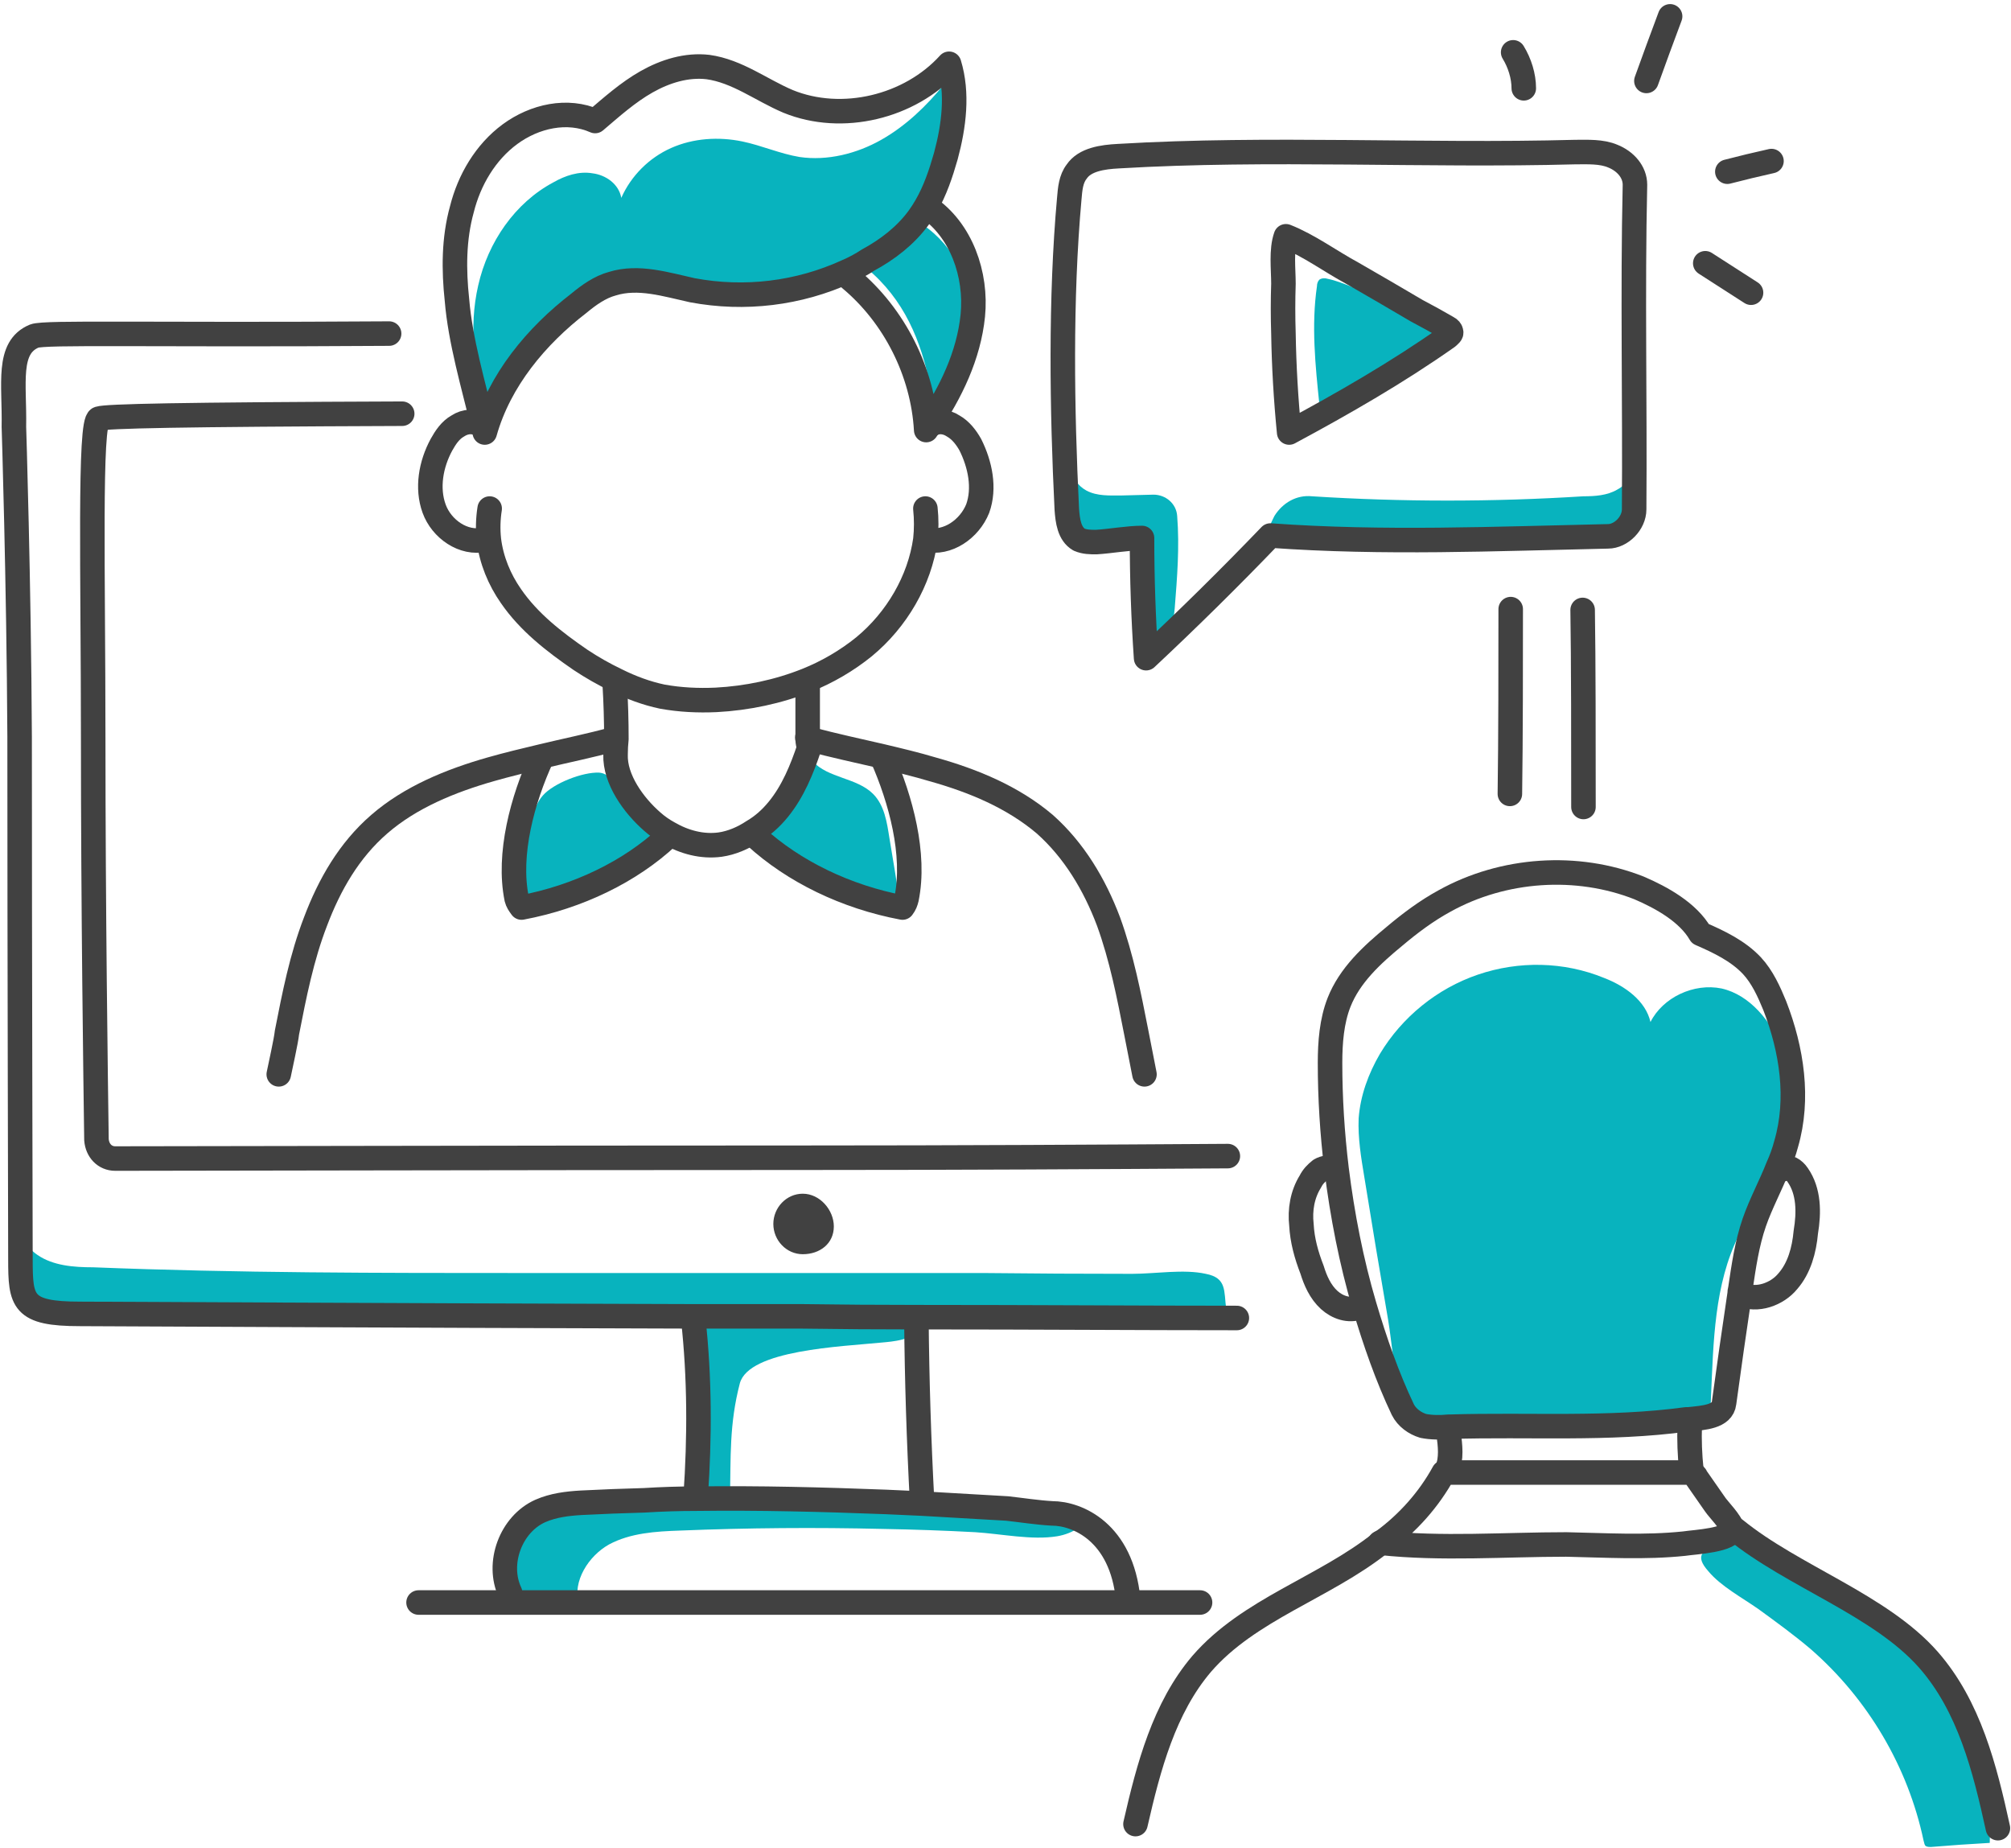 <svg width="246" height="226" viewBox="0 0 246 226" fill="none" xmlns="http://www.w3.org/2000/svg">
<path d="M155.9 63.1C156.9 61.5 158.6 60.5 160.5 60.7C171.5 61.4 182.6 61.4 193.7 60.7C195.1 60.7 196.6 60.6 197.8 59.9C199.1 59.2 200.1 57.9 199.9 56.5C200 59 199.5 61.6 198.4 63.9C198.2 64.4 198 64.9 197.6 65.3C197 65.7 196.3 65.7 195.6 65.7C183.267 66.033 170.933 66.133 158.6 66C157.7 66 156.6 66.2 155.8 66C155.3 65.8 155.1 65.3 155.2 64.8C155.3 64.3 155.6 63.7 155.9 63.1Z" fill="#08B3BE"/>
<path d="M132.9 60C134.2 60.7 135.8 60.6 137.2 60.6L141.1 60.5C142.6 60.5 143.9 61.6 144 63.1C144.3 66.9 144 70.6 143.7 74.4C143.6 75.4 143.5 76.4 143.1 77.3C142.5 78.3 141.4 79 140.4 79.7L139.7 66C137.567 66.067 135.433 66.133 133.3 66.2C132.8 66.2 132.2 66.2 131.8 65.9C131.4 65.6 131.2 65.2 131 64.7C130.4 62.7 129.7 59.1 130.9 57.2C131.2 58.4 131.8 59.4 132.9 60Z" fill="#08B3BE"/>
<path d="M165.4 35.1C164.4 34.7 163.4 34.3 162.4 34.1C162.1 34 161.7 34 161.4 34.2C161.2 34.4 161.1 34.7 161.1 35C160.4 39.8 160.9 44.7 161.4 49.5C161.4 49.633 161.433 49.733 161.5 49.8C161.7 50.1 162.1 49.9 162.4 49.7C165.733 47.633 169.067 45.533 172.4 43.4C173.4 42.7 175.7 41.7 175.2 40.1C174.7 38.8 172.1 37.9 171 37.3C169.2 36.5 167.3 35.8 165.4 35.1Z" fill="#08B3BE"/>
<path d="M215.1 196.8C217.3 198.4 219.5 200 221.5 201.7C228.5 207.8 233.4 216.1 235.3 225.1C235.4 225.4 235.4 225.7 235.6 225.8C235.8 225.9 236 225.9 236.2 225.9C238.6 225.7 241 225.533 243.4 225.4C243.6 219.9 242.6 214.3 240.5 209.3C238.8 205.3 236.3 201.5 232.7 199.1C230.1 197.4 227.1 196.5 224.3 195.3C221.8 194.1 219.5 192.7 217.2 191.2C216.1 190.4 215.1 189.6 214 188.9C212.5 188 212 188.6 210.4 189C208.3 189.5 207.2 190.2 209 192.2C210.5 194 213.1 195.4 215.1 196.8Z" fill="#08B3BE"/>
<path d="M169.8 161.4C168.8 155.6 167.833 149.8 166.9 144C166.5 141.6 166.1 139.2 166.2 136.8C166.4 134 167.4 131.3 168.8 128.9C171.5 124.4 175.8 120.9 180.8 119.2C185.8 117.5 191.3 117.6 196.2 119.6C198.8 120.6 201.3 122.4 201.9 125C203.4 122 207.2 120.2 210.6 120.9C214.1 121.7 216.6 124.9 218.1 128.3C219.6 131.8 220.1 135.8 219.1 139.4C217.9 143.7 214.7 147.1 212.7 151.1C209.7 157.1 209.6 164.1 209.3 170.9C209.3 171.7 209.2 172.5 208.7 173.1C208.1 173.9 206.9 173.9 205.9 173.9C196.5 174.1 187.133 174.267 177.8 174.4C170.3 174.5 170.8 167.3 169.8 161.4Z" fill="#08B3BE"/>
<path d="M83.2 187.2C80.2 187.3 77.1 187.5 74.5 188.9C72 190.3 70 193.4 70.8 196.2C67.9 196 64.9 196.1 62 196.6C60.5 191.8 63.2 186 67.8 184.1C70.4 183 73.4 183.1 76.2 183.1C90.9 183.3 105.7 182.4 120.4 183.7C123.7 184 128 183.9 131.1 185.2C133.8 186.2 131.2 187.6 129.3 187.9C126.2 188.4 122.5 187.6 119.3 187.4C115.567 187.2 111.8 187.067 108 187C99.733 186.8 91.467 186.867 83.2 187.2Z" fill="#08B3BE"/>
<path d="M90.5 169.2C89.2 174.2 89.4 178.2 89.3 183.4C88.033 183.333 86.767 183.233 85.5 183.1C85.1 175.833 84.933 168.567 85 161.3C92.5 161.7 100.1 161.5 107.5 160.7C108.6 160.5 112.7 160.3 112.2 162.5C111.9 163.9 109 164.1 107.9 164.2C102.9 164.7 91.6 165.1 90.5 169.2Z" fill="#08B3BE"/>
<path d="M150 160.1C149.7 157.9 150.1 156.3 147.5 155.8C144.8 155.2 141.3 155.8 138.5 155.8C132.433 155.8 126.367 155.767 120.3 155.7C108.233 155.7 96.167 155.7 84.1 155.7C77.433 155.7 70.733 155.7 64 155.7C46.5 155.7 29 155.7 11.4 155C9 155 6.5 154.8 4.6 153.5C4.2 153.233 3.833 152.9 3.5 152.5C3.233 154.7 3 156.9 2.8 159.1C2.7 159.5 2.7 159.9 2.9 160.3C3.3 160.9 4.3 161 5.1 161C53 162.2 100.9 159.8 148.8 161.2C149.2 161.2 149.7 161.2 150 160.9C150.1 160.7 150.1 160.4 150 160.1Z" fill="#08B3BE"/>
<path d="M47.6 40.8C18 41 5.5 40.6 4.2 41.1C0.8 42.5 1.8 46.9 1.7 52.2C1.7 52.2 2.3 71 2.4 90.1C2.4 117.4 2.5 151.1 2.5 154C2.5 159.2 2.7 160.7 9.8 160.7C13 160.7 47.3 160.9 84.8 161C89.2 161 93.633 161 98.1 161C102.833 161.067 107.5 161.1 112.1 161.1C127 161.1 139.2 161.2 151.3 161.2" stroke="#414141" stroke-width="3" stroke-linecap="round" stroke-linejoin="round"/>
<path d="M193.7 98.7C193.7 91.1 193.7 80.7 193.6 74.6" stroke="#414141" stroke-width="3" stroke-linecap="round" stroke-linejoin="round"/>
<path d="M184.8 74.5C184.8 80.6 184.8 90.4 184.7 97.1" stroke="#414141" stroke-width="3" stroke-linecap="round" stroke-linejoin="round"/>
<path d="M150.2 141.4C134.6 141.5 117.5 141.6 98.1 141.6C59.6 141.6 23.6 141.7 14.1 141.7C12.8 141.7 11.9 140.7 11.8 139.4C11.7 132.2 11.4 111.2 11.4 90.2C11.4 70.3 10.9 51.5 12.1 51.2C13 50.9 21.7 50.7 49.2 50.6" stroke="#414141" stroke-width="3" stroke-linecap="round" stroke-linejoin="round"/>
<path d="M98.2 146C100.3 146 102 148 102 150C102 152.1 100.3 153.4 98.2 153.4C96.2 153.4 94.6 151.7 94.6 149.7C94.6 147.7 96.2 146 98.2 146Z" fill="#414141"/>
<path d="M138 195.6C137.2 187.4 131.8 185.1 128.7 185.1C126.9 185 125 184.7 123.2 184.5C119.733 184.3 116.267 184.1 112.8 183.9C111.333 183.833 109.867 183.767 108.4 183.7C100.6 183.4 92.9 183.2 85.1 183.3C83.033 183.3 80.933 183.367 78.8 183.5C76.267 183.567 73.7 183.667 71.1 183.8C69.4 183.9 67.7 184.1 66.1 184.8C62.5 186.4 60.7 191.2 62.4 194.8" stroke="#414141" stroke-width="3" stroke-linecap="round" stroke-linejoin="round"/>
<path d="M85.1 183C85.6 175.8 85.6 168.5 84.8 161.3" stroke="#414141" stroke-width="3" stroke-linecap="round" stroke-linejoin="round"/>
<path d="M112.1 161.3C112.167 168.767 112.4 176.233 112.8 183.7" stroke="#414141" stroke-width="3" stroke-linecap="round" stroke-linejoin="round"/>
<path d="M51.2 196H62.4H138H146.8" stroke="#414141" stroke-width="3" stroke-linecap="round" stroke-linejoin="round"/>
<path d="M166.9 159.7C168.2 164.1 169.7 168.4 171.6 172.4C172.1 173.4 173.1 174.1 174.1 174.4C175.1 174.6 176.2 174.6 177.2 174.5C177.267 174.5 177.333 174.5 177.4 174.5C187.1 174.2 196.7 174.9 206.3 173.6C206.433 173.6 206.533 173.6 206.6 173.6C208.4 173.4 210.7 173.3 210.9 171.6C211.5 167.2 212.133 162.767 212.8 158.3C212.8 158.1 212.833 157.867 212.9 157.6C213.3 154.9 213.7 152.1 214.6 149.5C215.4 147.2 216.6 145 217.5 142.7C217.9 141.833 218.233 140.9 218.5 139.9C220.1 134.4 219.2 128.4 217.1 123C216.4 121.3 215.6 119.5 214.3 118.1C212.6 116.3 210.3 115.2 208 114.2C206.5 111.6 203.3 109.8 200.5 108.6C192.9 105.6 183.9 106.2 176.7 110.2C174.5 111.4 172.5 112.9 170.6 114.5C167.8 116.8 165.1 119.3 163.8 122.6C162.9 124.9 162.7 127.5 162.7 130C162.7 134.267 162.967 138.6 163.5 143C164.2 148.6 165.3 154.3 166.9 159.7Z" stroke="#414141" stroke-width="3" stroke-linecap="round" stroke-linejoin="round"/>
<path d="M218.1 143C218.7 142.5 219.5 143.1 219.9 143.7C221.3 145.7 221.3 148.3 220.9 150.7C220.7 152.9 220.1 155.1 218.7 156.7C217.4 158.3 214.9 159.2 213 158.3" stroke="#414141" stroke-width="3" stroke-linecap="round" stroke-linejoin="round"/>
<path d="M163.2 143C162.7 142.7 162 142.8 161.5 143.1C161 143.5 160.6 143.9 160.3 144.5C159.3 146.1 159 148 159.2 149.8C159.3 151.7 159.8 153.5 160.5 155.3C160.9 156.6 161.5 158 162.6 159C163.6 159.9 165 160.4 166.3 159.9C166.367 159.9 166.467 159.867 166.6 159.8" stroke="#414141" stroke-width="3" stroke-linecap="round" stroke-linejoin="round"/>
<path d="M211.9 187C211.8 186.2 210.2 184.6 209.8 184C209 182.867 208.233 181.767 207.5 180.7C207.433 180.5 207.3 180.367 207.1 180.3C207.033 180.233 206.933 180.167 206.8 180.1C206.667 180.1 206.533 180.1 206.4 180.1C196.6 180.1 186.8 180.1 177 180.1C176.867 180.1 176.733 180.1 176.6 180.1C174.8 183.4 172.2 186.3 169.2 188.5C169.067 188.567 168.933 188.633 168.8 188.7C168.8 188.7 168.833 188.7 168.9 188.7C176.4 189.5 184 188.9 191.6 188.9C196.4 189 201.2 189.3 206 188.8C207.3 188.6 211.9 188.4 211.9 187Z" stroke="#414141" stroke-width="3" stroke-linecap="round" stroke-linejoin="round"/>
<path d="M138.9 223.1C140.5 216.1 142.4 208.9 147 203.5C152.8 196.8 162 194.2 168.9 188.7C168.967 188.633 169.067 188.567 169.2 188.5" stroke="#414141" stroke-width="3" stroke-linecap="round" stroke-linejoin="round"/>
<path d="M212.3 187.1C219.3 192.8 230 196.3 235.9 203C240.9 208.7 242.8 216.3 244.4 223.6" stroke="#414141" stroke-width="3" stroke-linecap="round" stroke-linejoin="round"/>
<path d="M177 179.8C177.6 178.4 177.4 176.8 177.2 175.3" stroke="#414141" stroke-width="3" stroke-linecap="round" stroke-linejoin="round"/>
<path d="M206.9 179.8C206.7 177.933 206.633 176.1 206.7 174.3" stroke="#414141" stroke-width="3" stroke-linecap="round" stroke-linejoin="round"/>
<path d="M155.4 65.5C150.467 70.633 145.4 75.633 140.2 80.5C139.867 75.633 139.7 70.733 139.7 65.8C138 65.8 135.8 66.2 134.1 66.3C133.4 66.3 132.7 66.3 132 66C130.8 65.3 130.6 63.7 130.5 62.3C129.9 50.1 129.7 36.5 130.8 24.3C130.9 23.1 131 21.9 131.7 21C132.7 19.5 134.9 19.2 136.8 19.1C155.3 18 174.2 19.1 192.7 18.6C194.2 18.6 195.9 18.5 197.3 19.1C198.8 19.7 200 21 200 22.6C199.7 35.8 200 49 199.9 62.3C199.9 64 198.3 65.6 196.7 65.6C182.8 65.9 169.3 66.5 155.4 65.5Z" stroke="#414141" stroke-width="3" stroke-linecap="round" stroke-linejoin="round"/>
<path d="M157.7 52.9C164.4 49.3 171 45.5 177.1 41.2C177.3 41 177.6 40.8 177.5 40.6C177.5 40.4 177.3 40.2 177.1 40.1C175.833 39.367 174.567 38.667 173.3 38C170.7 36.467 168.067 34.933 165.4 33.4C162.8 32 160.1 30 157.3 28.9C156.7 30.6 157 32.9 157 34.7C156.933 36.7 156.933 38.733 157 40.8C157.067 44.8 157.3 48.833 157.7 52.9Z" stroke="#414141" stroke-width="3" stroke-linecap="round" stroke-linejoin="round"/>
<path d="M99.4 93.1C101.3 95.2 104.8 95.1 106.8 97.1C108.2 98.5 108.5 100.6 108.8 102.5C109.267 105.233 109.7 107.933 110.1 110.6C106.7 110.7 103.4 109.4 100.4 107.8C97.4 106.2 94.6 104.2 91.7 102.4C95.6 99.4 98.3 94.9 99.1 90.1" fill="#08B3BE"/>
<path d="M66.4 97.3C65.7 98.1 65.3 99.2 65 100.3C64.2 102.833 63.7 105.467 63.5 108.2C63.4 108.4 63.4 108.7 63.5 109C63.7 109.4 64.3 109.5 64.7 109.6C67.8 110 70.7 108.4 73.4 107C75.933 105.667 78.433 104.333 80.9 103C80.6 101.5 79.2 100.6 78.2 99.6C77.1 98.6 76.2 97.4 75.4 96.2C74.8 95.4 74.4 94.6 73.3 94.5C71.3 94.4 67.7 95.8 66.4 97.3Z" fill="#08B3BE"/>
<path d="M106 32.8C105.8 32.6 105.6 32.4 105.3 32.4C104.9 32.3 104.6 32.5 104.3 32.6C97.9 35.6 90.6 37.4 83.9 35.3C81.7 34.6 79.5 33.4 77.2 33.5C75 33.7 73.1 34.8 71.4 36.1C66.4 39.8 62.4 44.9 59.9 50.6C58 45.6 57.3 40.1 58.5 34.9C59.7 29.6 63 24.8 67.7 22.3C69.1 21.5 70.8 20.9 72.5 21.2C74.1 21.4 75.7 22.5 76 24.2C77.2 21.5 79.4 19.3 82.1 18.1C84.8 16.9 87.9 16.7 90.8 17.3C93.2 17.8 95.4 18.8 97.8 19.2C101.2 19.7 104.8 18.8 107.8 17.1C110.8 15.4 113.3 13 115.5 10.3C116.5 15.9 113.8 21.5 111.3 26.6C115.6 28.6 118.4 33.1 119 37.8C119.3 40.8 118.7 43.9 117.6 46.7C116.6 48.9 114.5 50.8 113.8 47.3C112.7 41.7 110.6 36.6 106 32.8Z" fill="#08B3BE"/>
<path d="M59.1 52C59.167 52.267 59.233 52.567 59.3 52.9C61.1 46.5 65.6 41.1 70.8 37.1C72 36.1 73.4 35.1 74.9 34.7C78.1 33.7 81.5 34.8 84.7 35.5C91.1 36.7 97.7 35.9 103.6 33.2C104.533 32.8 105.4 32.333 106.2 31.8C108.6 30.5 110.8 28.8 112.4 26.6C112.733 26.133 113.033 25.667 113.3 25.2C114.4 23.3 115.1 21.2 115.7 19.1C116.7 15.4 117.2 11.4 116.1 7.8C111.3 13.1 103 15.1 96.4 12.4C93.1 11 90.2 8.7 86.6 8.2C84 7.9 81.4 8.7 79.1 10C76.8 11.3 74.8 13.1 72.8 14.8C69.4 13.3 65.4 14.2 62.4 16.4C59.4 18.6 57.4 22 56.5 25.6C55.5 29.2 55.5 33 55.9 36.7C56.3 41.6 57.9 47.1 59.1 52Z" stroke="#414141" stroke-width="3" stroke-linecap="round" stroke-linejoin="round"/>
<path d="M59 52.1C58.1 51.4 56.9 51.5 56 52.1C55.1 52.6 54.5 53.5 54 54.4C52.7 56.8 52.2 59.7 53.1 62.2C54 64.7 56.7 66.6 59.3 66" stroke="#414141" stroke-width="3" stroke-linecap="round" stroke-linejoin="round"/>
<path d="M113.7 52.1C114.5 51.4 115.7 51.5 116.6 52.1C117.5 52.6 118.2 53.5 118.7 54.4C119.9 56.8 120.5 59.7 119.6 62.2C118.6 64.7 115.9 66.6 113.3 66" stroke="#414141" stroke-width="3" stroke-linecap="round" stroke-linejoin="round"/>
<path d="M104 34.1C109.4 38.6 112.9 45.5 113.3 52.6C113.433 52.4 113.533 52.2 113.6 52C116.3 48 118.5 43.5 119 38.6C119.5 33.6 117.6 28.1 113.4 25.3" stroke="#414141" stroke-width="3" stroke-linecap="round" stroke-linejoin="round"/>
<path d="M59.9 62.2C59.7 63.467 59.667 64.733 59.8 66C60.1 68.5 61.1 70.9 62.5 72.9C64.7 76.1 67.8 78.5 71 80.7C72.4 81.633 73.867 82.467 75.4 83.2C77.2 84.1 79.1 84.8 81 85.2C83.2 85.6 85.4 85.7 87.6 85.6C91.4 85.4 95.2 84.6 98.7 83.2C101.2 82.2 103.6 80.8 105.7 79.1C109.7 75.8 112.5 71 113.2 66C113.333 64.733 113.333 63.467 113.2 62.2" stroke="#414141" stroke-width="3" stroke-linecap="round" stroke-linejoin="round"/>
<path d="M75.2 83.7C75.333 85.9 75.4 88.133 75.4 90.4C75.333 91 75.3 91.633 75.3 92.3C75.2 95.3 77.5 98.5 79.8 100.5C80.4 101.033 81.067 101.5 81.8 101.9C83.7 103 85.9 103.6 88.1 103.3C89.5 103.1 90.9 102.5 92.1 101.7C93.3 101 94.3 100.1 95.2 99C97 96.8 98.1 94.1 99 91.4C98.9 91.2 98.8 90.8 98.8 90.4C98.733 90.267 98.733 90.133 98.8 90V83.5" stroke="#414141" stroke-width="3" stroke-linecap="round" stroke-linejoin="round"/>
<path d="M81.7 102.3C77.1 106.6 70.7 109.7 63.8 111C63.5 110.6 63.3 110.3 63.2 109.9C62.1 104.5 63.9 97.8 66.3 92.6" stroke="#414141" stroke-width="3" stroke-linecap="round" stroke-linejoin="round"/>
<path d="M75.1 90.4C72.2 91.2 69.2 91.8 66.3 92.5C64.2 93 62.1 93.5 60 94.1C55.1 95.5 50.2 97.5 46.4 100.8C42.7 104 40.3 108.2 38.6 112.7C36.9 117.1 36 121.7 35.1 126.3C35 127.3 34.3 130.4 34.1 131.4" stroke="#414141" stroke-width="3" stroke-linecap="round" stroke-linejoin="round"/>
<path d="M92.4 102.3C97.1 106.6 103.5 109.7 110.4 111C110.7 110.6 110.8 110.3 110.9 109.9C112 104.5 110.2 97.8 107.9 92.6" stroke="#414141" stroke-width="3" stroke-linecap="round" stroke-linejoin="round"/>
<path d="M99.1 90.4C102 91.2 104.9 91.8 107.9 92.5C110 93 112.1 93.5 114.1 94.1C119.1 95.5 123.9 97.5 127.8 100.8C131.4 104 133.9 108.2 135.6 112.7C137.2 117.1 138.1 121.7 139 126.3C139.2 127.3 139.8 130.4 140 131.4" stroke="#414141" stroke-width="3" stroke-linecap="round" stroke-linejoin="round"/>
<path d="M186.4 10.8C186.4 9.3 185.9 7.7 185.1 6.4" stroke="#414141" stroke-width="3" stroke-linecap="round" stroke-linejoin="round"/>
<path d="M201.4 9.9C202.333 7.3 203.3 4.667 204.3 2" stroke="#414141" stroke-width="3" stroke-linecap="round" stroke-linejoin="round"/>
<path d="M211.3 21C213.1 20.533 214.9 20.1 216.7 19.7" stroke="#414141" stroke-width="3" stroke-linecap="round" stroke-linejoin="round"/>
<path d="M208.6 32.2C210.467 33.4 212.333 34.6 214.2 35.8" stroke="#414141" stroke-width="3" stroke-linecap="round" stroke-linejoin="round"/>
</svg>
